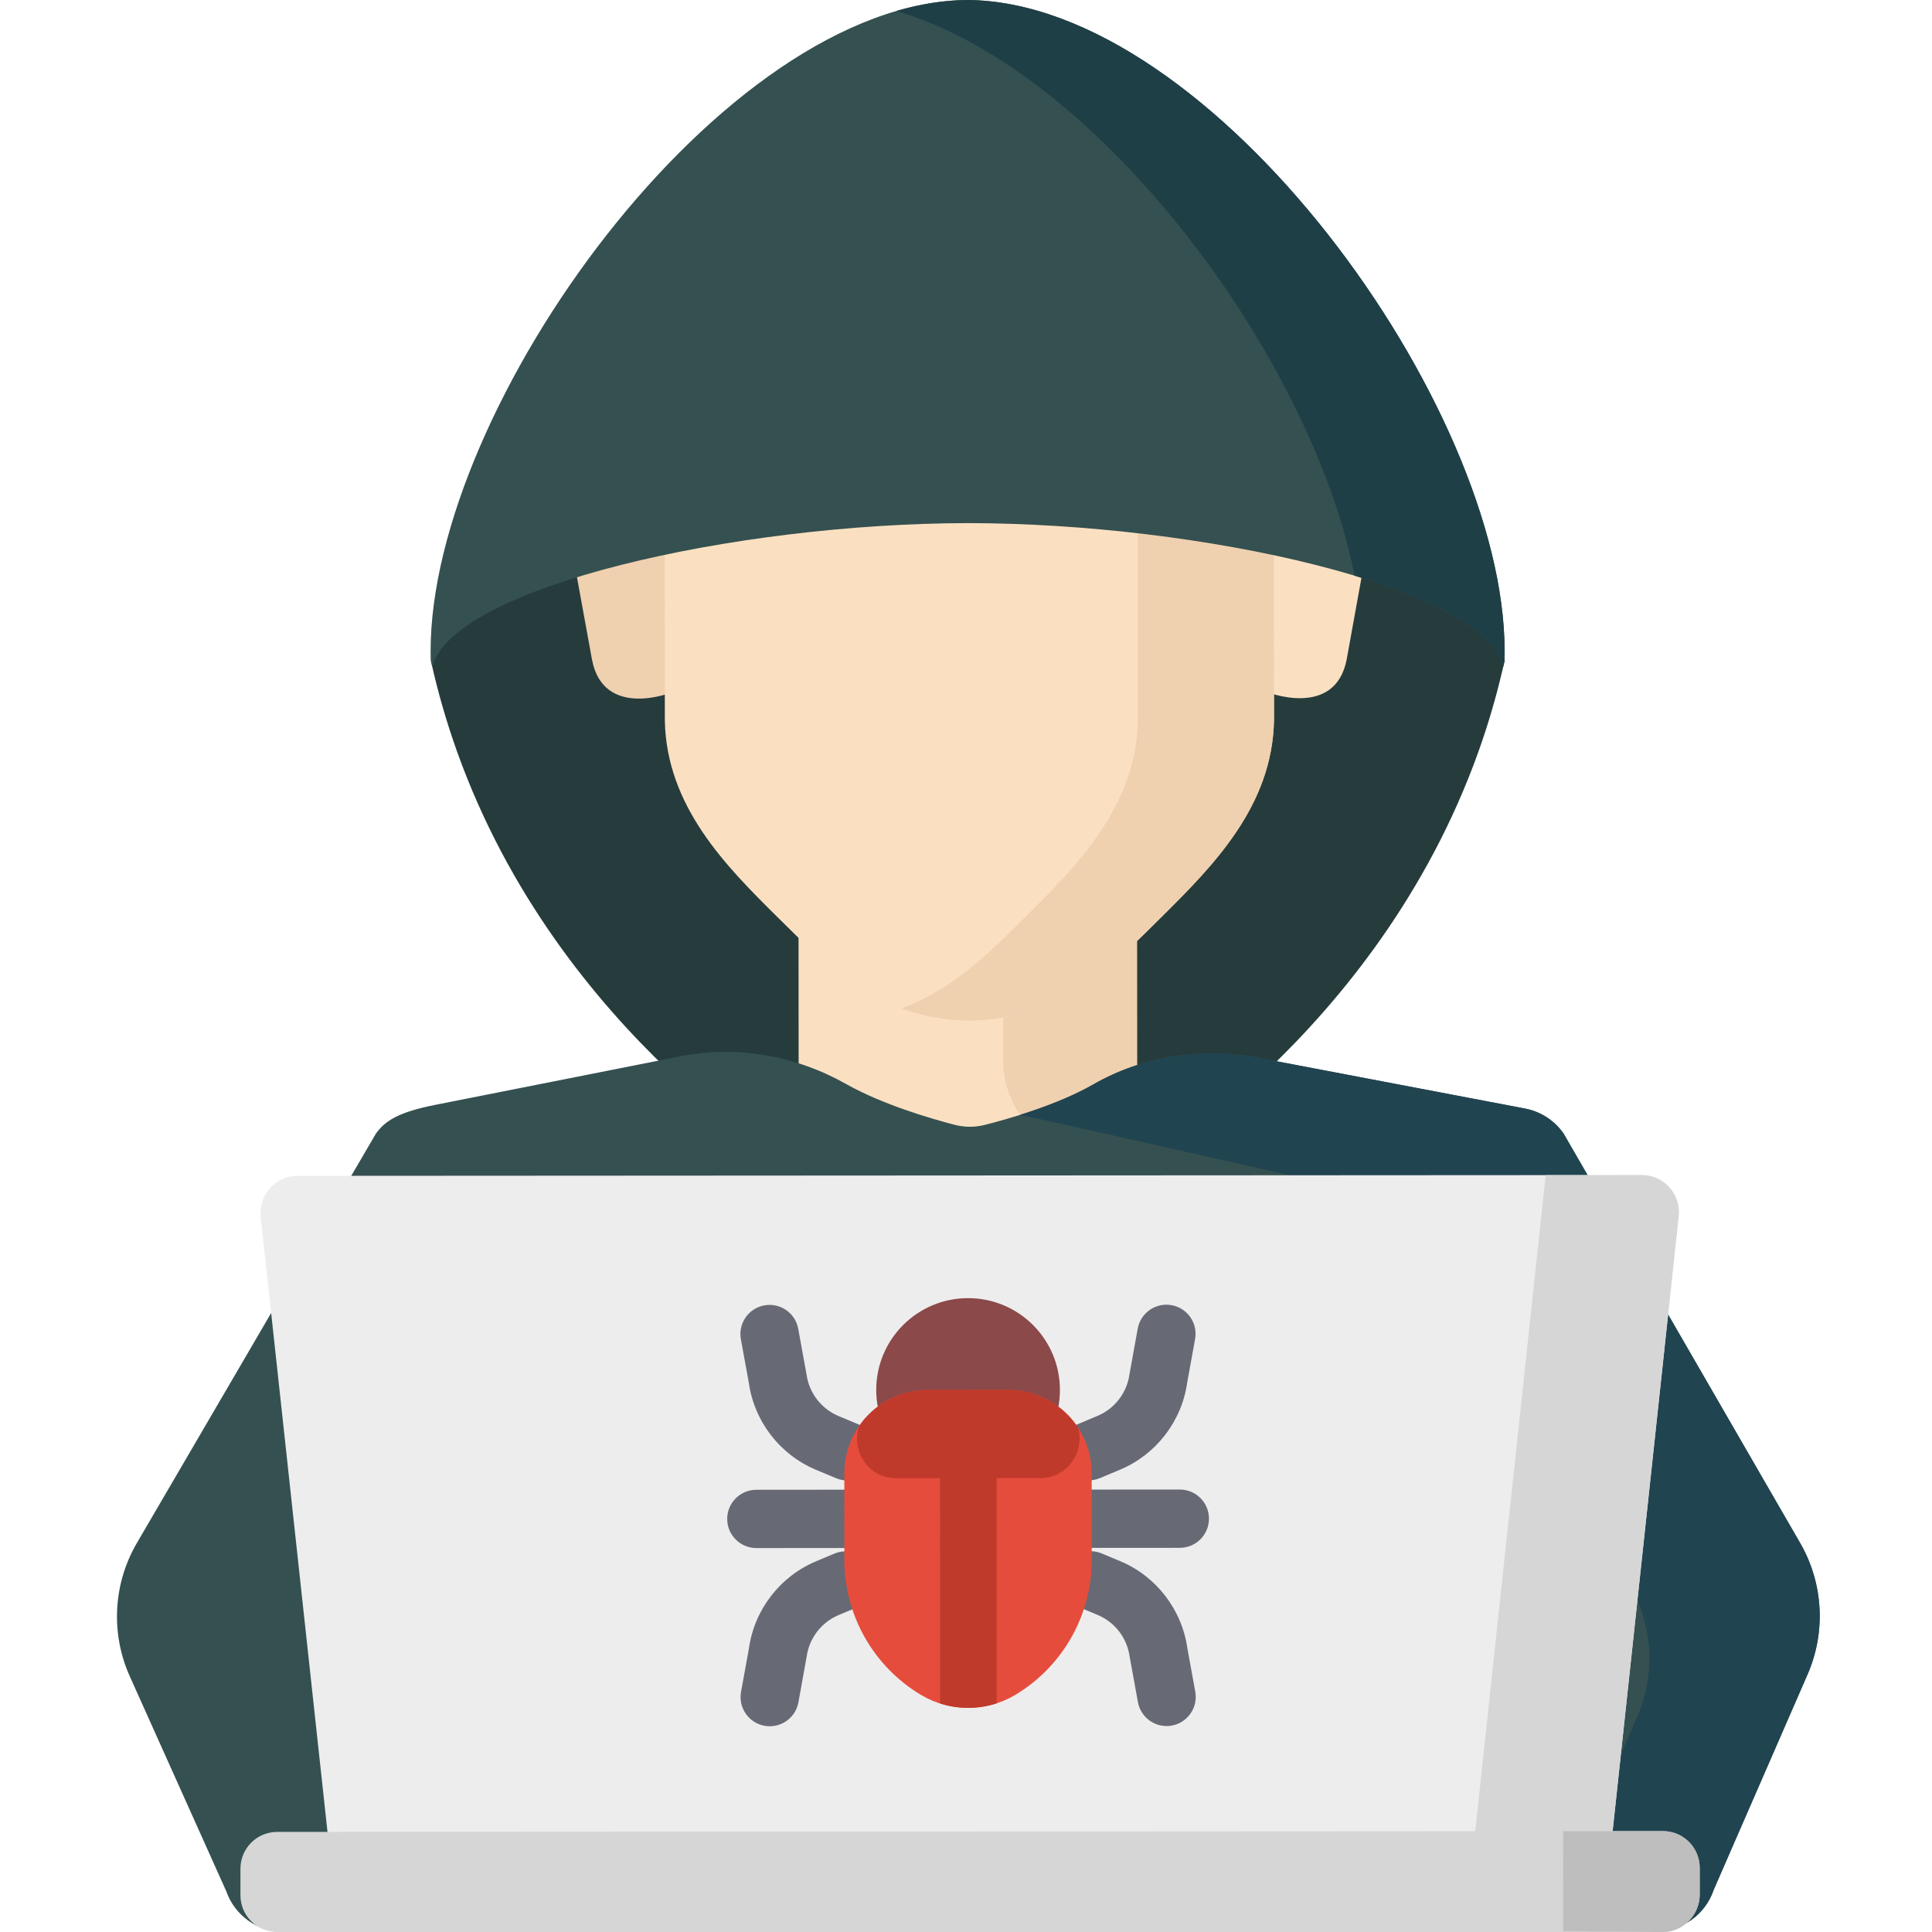 <svg width="120" height="120" viewBox="0 0 120 120" fill="none" xmlns="http://www.w3.org/2000/svg">
<path d="M92.054 46.04C92.61 44.409 93.074 42.748 93.446 41.066C93.477 40.922 93.196 40.438 92.743 39.778C89.983 35.746 86.056 32.655 81.512 30.86L69.171 25.986C63.338 23.683 56.845 23.687 51.014 25.999L38.695 30.885C34.156 32.685 30.235 35.78 27.48 39.812C27.028 40.475 26.746 40.96 26.778 41.103C27.199 43.002 27.741 44.873 28.396 46.704C34.739 64.42 49.911 73.015 49.911 73.015L70.349 73.003C70.349 73.003 85.492 64.401 91.822 46.703C91.901 46.482 91.978 46.261 92.054 46.04Z" fill="#263C3C"/>
<path d="M41.739 31.567L39.402 31.569C38.556 31.569 37.777 31.856 37.156 32.336C36.077 33.171 35.604 34.575 35.848 35.917L36.769 40.968C37.483 44.712 41.751 42.999 41.751 42.999L41.739 31.567Z" fill="#EFD0AF"/>
<path d="M78.668 31.546L81.004 31.545C81.85 31.544 82.63 31.83 83.252 32.309C84.331 33.143 84.807 34.546 84.563 35.889L83.648 40.941C82.938 44.685 78.669 42.977 78.669 42.977L78.668 31.546Z" fill="#FAE0C1"/>
<path d="M67.538 82.657L75.522 75.15C76.903 73.851 76.222 71.532 74.357 71.186C72.188 70.752 70.626 68.237 70.624 66.024L70.619 56.165L60.109 56.171L49.598 56.176L49.604 66.037C49.606 68.249 48.047 70.766 45.878 71.203C44.013 71.551 43.334 73.87 44.718 75.168L52.709 82.666C56.88 86.578 63.373 86.575 67.538 82.657Z" fill="#FAE0C1"/>
<path d="M74.355 71.187C72.186 70.752 70.624 68.237 70.622 66.024L70.617 56.165L62.313 56.17L62.319 66.024C62.319 68.237 63.881 70.752 66.051 71.187C67.916 71.532 68.597 73.851 67.216 75.15L59.232 82.658C58.252 83.58 57.142 84.284 55.965 84.772C59.795 86.361 64.347 85.656 67.536 82.658L75.52 75.15C76.901 73.851 76.22 71.532 74.355 71.187Z" fill="#EFD0AF"/>
<path d="M73.141 10.549C70.102 7.741 65.831 5.292 60.189 5.228C54.549 5.298 50.28 7.753 47.243 10.563C43.37 14.148 41.275 19.47 41.277 24.961V25.625H41.283L41.294 44.764C41.404 50.101 45.09 53.794 48.293 56.967C51.239 59.885 54.582 63.332 60.222 63.397C65.864 63.326 69.202 59.874 72.145 56.953C75.344 53.777 79.026 50.079 79.13 44.742L79.119 25.603H79.124V24.94C79.121 19.448 77.019 14.129 73.141 10.549Z" fill="#FAE0C1"/>
<path d="M79.118 25.603H79.124V24.94C79.12 19.449 77.018 14.13 73.141 10.549C72.393 9.858 71.57 9.188 70.671 8.571V25.603L70.666 12.732L70.677 44.742C70.573 50.08 66.89 53.777 63.691 56.953C61.568 59.061 59.239 61.444 55.988 62.635C57.248 63.096 58.645 63.378 60.222 63.397C65.863 63.326 69.201 59.875 72.145 56.953C75.343 53.777 79.026 50.08 79.129 44.742L79.118 25.603Z" fill="#EFD0AF"/>
<path d="M94.723 68.854L78.191 65.707C74.676 65.038 71.013 65.576 67.909 67.355C65.683 68.632 62.664 69.492 61.159 69.871C60.546 70.026 59.907 70.023 59.294 69.864C57.799 69.475 54.802 68.6 52.548 67.327C49.418 65.561 45.783 64.913 42.258 65.61C35.648 66.92 27.013 68.629 27.013 68.629C24.745 69.078 23.904 69.625 23.345 70.417L8.503 95.836C7.027 98.364 6.862 101.45 8.061 104.12L14.052 117.465C14.581 118.984 16.014 120.001 17.621 119.999L102.863 119.951C104.483 119.95 105.922 118.917 106.44 117.383L112.273 103.997C113.422 101.359 113.251 98.332 111.812 95.841L97.115 70.403C96.55 69.595 95.692 69.038 94.723 68.854Z" fill="#355050"/>
<path d="M106.438 117.384L112.271 103.998C113.42 101.359 113.249 98.332 111.81 95.841L97.113 70.403C96.549 69.594 95.69 69.038 94.721 68.854L78.189 65.707C74.674 65.038 71.011 65.576 67.907 67.356C66.512 68.156 64.807 68.792 63.356 69.249C63.356 69.249 63.356 69.249 63.355 69.249C63.793 69.296 84.14 73.909 84.14 73.909C85.108 74.094 85.966 74.65 86.531 75.458L101.227 98.481C102.667 100.972 102.839 104 101.689 106.637L95.886 119.955L102.861 119.951C104.481 119.951 105.92 118.917 106.438 117.384Z" fill="#214451"/>
<path d="M99.745 117.63L20.764 117.675L16.194 75.585C16.045 74.224 17.112 73.035 18.482 73.034L101.976 72.986C103.346 72.985 104.414 74.174 104.267 75.536L99.745 117.63Z" fill="#EDEDED"/>
<path d="M67.811 96.142C66.811 96.142 66.001 95.332 66 94.333C65.999 93.333 66.809 92.522 67.809 92.521L73.278 92.517H73.28C74.28 92.517 75.09 93.327 75.091 94.326C75.091 95.327 74.281 96.138 73.281 96.139L67.812 96.142H67.811Z" fill="#676A75"/>
<path d="M46.979 96.153C45.979 96.153 45.169 95.344 45.168 94.344C45.168 93.344 45.978 92.533 46.978 92.533L52.445 92.528H52.446C53.446 92.528 54.256 93.338 54.257 94.338C54.258 95.338 53.448 96.149 52.447 96.15L46.98 96.153C46.98 96.153 46.979 96.153 46.979 96.153Z" fill="#676A75"/>
<path d="M67.624 91.947C66.916 91.947 66.244 91.529 65.954 90.836C65.567 89.913 66.001 88.852 66.923 88.466L68.169 87.943C69.242 87.494 70.003 86.498 70.156 85.347C70.16 85.318 70.666 82.524 70.666 82.524C70.844 81.541 71.787 80.888 72.771 81.066C73.755 81.244 74.408 82.186 74.229 83.17L73.74 85.868C73.404 88.273 71.81 90.344 69.57 91.284L68.323 91.806C68.095 91.902 67.857 91.947 67.624 91.947Z" fill="#676A75"/>
<path d="M52.631 91.955C52.398 91.955 52.161 91.91 51.933 91.814L50.686 91.293C48.445 90.357 46.848 88.287 46.51 85.884L46.018 83.186C45.838 82.202 46.49 81.258 47.474 81.079C48.458 80.9 49.401 81.551 49.58 82.535C49.58 82.535 50.089 85.329 50.093 85.357C50.248 86.509 51.009 87.503 52.082 87.952L53.329 88.473C54.252 88.858 54.688 89.918 54.303 90.842C54.012 91.536 53.34 91.955 52.631 91.955Z" fill="#676A75"/>
<path d="M72.457 107.208C71.6 107.208 70.837 106.596 70.678 105.722C70.678 105.722 70.169 102.929 70.165 102.9C70.01 101.747 69.249 100.754 68.176 100.306L67.031 99.828C66.108 99.442 65.673 98.382 66.058 97.458C66.444 96.535 67.504 96.1 68.427 96.486L69.572 96.964C71.813 97.9 73.41 99.971 73.749 102.374L74.24 105.072C74.42 106.056 73.768 106.999 72.785 107.178C72.675 107.199 72.565 107.208 72.457 107.208Z" fill="#676A75"/>
<path d="M47.811 107.221C47.704 107.221 47.595 107.212 47.486 107.192C46.502 107.014 45.849 106.071 46.027 105.087L46.517 102.389C46.852 99.985 48.447 97.913 50.687 96.975L51.831 96.495C52.753 96.109 53.814 96.543 54.202 97.465C54.588 98.386 54.154 99.448 53.231 99.835L52.087 100.315C51.015 100.764 50.254 101.759 50.1 102.912C50.096 102.94 49.591 105.734 49.591 105.734C49.433 106.608 48.67 107.221 47.811 107.221Z" fill="#676A75"/>
<path d="M101.975 72.986L96.007 72.99L91.211 117.63H99.744L104.266 75.536C104.413 74.174 103.345 72.985 101.975 72.986Z" fill="#D6D6D6"/>
<path d="M103.289 120H17.22C15.958 120.001 14.935 118.979 14.934 117.718L14.934 116.068C14.934 114.807 15.954 113.783 17.216 113.783L103.287 113.734C104.547 113.733 105.57 114.755 105.571 116.016L105.572 117.666C105.573 118.928 104.551 119.999 103.289 120Z" fill="#D6D6D6"/>
<path d="M105.572 116.016C105.571 114.755 104.549 113.733 103.288 113.734L97.088 113.738L97.09 119.954L103.291 120C104.552 119.999 105.574 118.928 105.573 117.666L105.572 116.016Z" fill="#BEBEBE"/>
<path d="M65.834 86.335C65.834 89.486 63.28 92.04 60.129 92.04C56.978 92.04 54.424 89.486 54.424 86.335C54.424 83.184 56.978 80.63 60.129 80.63C63.28 80.63 65.834 83.184 65.834 86.335Z" fill="#8C4949"/>
<path d="M63.061 105.272C61.258 106.35 59.009 106.351 57.206 105.275C54.256 103.514 52.449 100.333 52.446 96.898L52.443 91.517C52.441 88.657 54.759 86.337 57.619 86.336L62.626 86.333C65.486 86.331 67.805 88.648 67.807 91.508L67.811 96.889C67.812 100.324 66.008 103.507 63.061 105.272Z" fill="#E64C3C"/>
<path d="M93.368 41.407C93.394 41.293 93.419 41.179 93.445 41.065C93.445 41.065 93.445 41.065 93.445 41.064C93.451 40.847 93.453 40.63 93.453 40.413C93.444 25.207 75.296 0.103 60.077 0C44.856 0.12 26.738 25.245 26.746 40.451C26.747 40.641 26.749 40.832 26.753 41.021C26.765 41.057 26.774 41.085 26.777 41.103C26.799 41.202 26.822 41.301 26.844 41.4C28.207 36.436 45.621 32.519 60.095 32.491C74.614 32.502 92.091 36.422 93.368 41.407Z" fill="#355050"/>
<path d="M60.077 0C58.629 0.012 57.154 0.249 55.672 0.683C68.264 4.366 81.453 22.19 84.135 35.757C89.216 37.286 92.814 39.246 93.368 41.407C93.393 41.294 93.419 41.179 93.445 41.066C93.445 41.065 93.445 41.065 93.445 41.064C93.45 40.848 93.453 40.631 93.453 40.413C93.444 25.207 75.296 0.103 60.077 0Z" fill="#1F3F47"/>
<path d="M61.905 105.797L61.902 91.363H58.387L58.389 105.805C59.533 106.172 60.763 106.17 61.905 105.797Z" fill="#C03A2B"/>
<path d="M64.606 91.811C66.355 91.811 67.379 90.116 66.969 88.686C66.046 87.27 64.448 86.333 62.631 86.333L57.617 86.336C55.85 86.338 54.292 87.225 53.359 88.577C52.858 90.036 53.859 91.818 55.673 91.816L64.606 91.811Z" fill="#C03A2B"/>
</svg>
